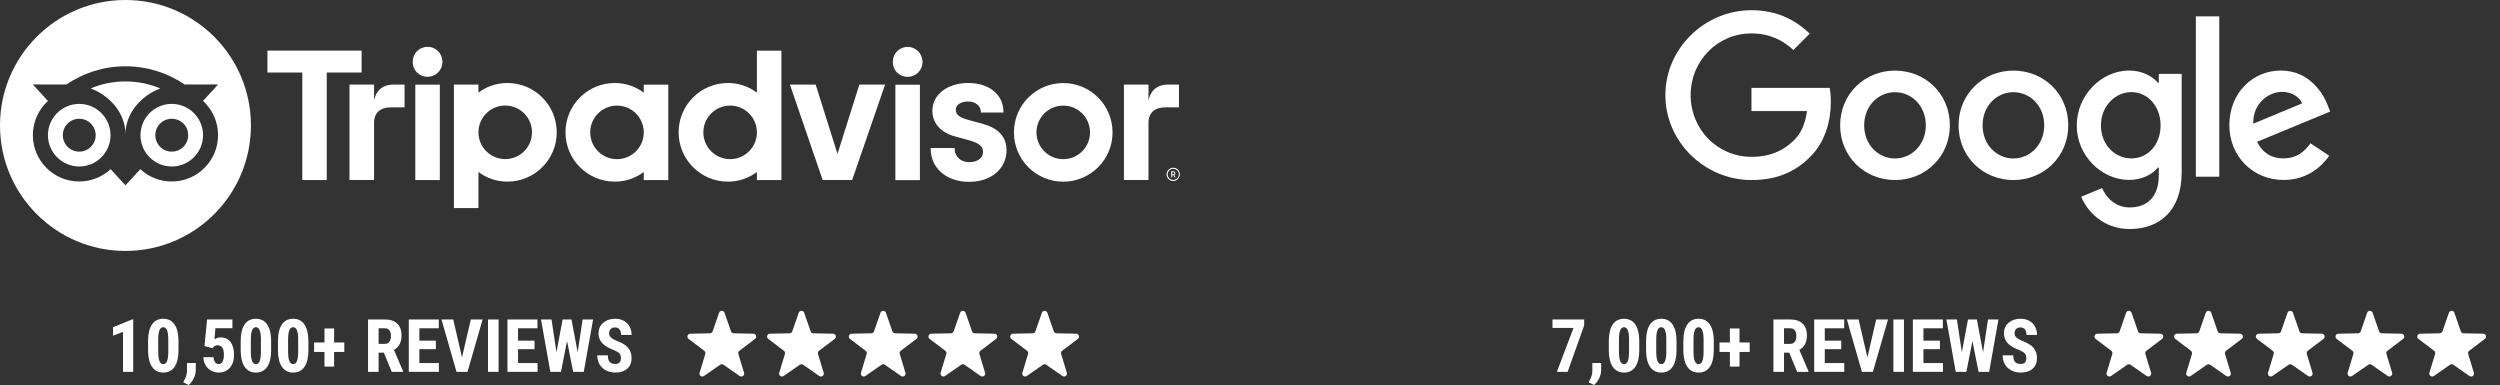 <?xml version="1.0" encoding="UTF-8"?><svg id="Layer_1" xmlns="http://www.w3.org/2000/svg" viewBox="0 0 365.04 56.24"><rect x="0" y="0" width="365.04" height="56.24" fill="#333333" stroke="none"/><defs><style>.cls-1{fill:#fff;}</style></defs><path class="cls-1" d="m171.31,24.49c-.53,0-.97.43-.97.97s.43.97.97.97.97-.43.97-.97c0-.53-.43-.97-.97-.97Zm0,1.78c-.45,0-.81-.37-.81-.81s.37-.81.81-.81.82.37.82.81-.37.81-.82.81Zm.32-.98c0-.18-.12-.28-.31-.28h-.31v.88h.15v-.32h.17l.16.32h.16l-.18-.35c.09-.04.15-.13.15-.25h.01Zm-.32.15h-.15v-.29h.15c.1,0,.16.05.16.15s-.06.15-.16.15v-.01ZM54.62,14.69v-2.34h-3.59v13.93h3.59v-8.35c0-1.51.97-2.26,2.48-2.26h1.97v-3.32h-1.68c-1.31,0-2.46.69-2.77,2.34Zm7.81-7.85c-1.23,0-2.17.97-2.17,2.2s.94,2.17,2.17,2.17,2.17-.97,2.17-2.17c0-1.23-.94-2.2-2.17-2.2Zm-1.79,19.45h3.58v-13.93h-3.58v13.93Zm20.65-6.97c0,3.98-3.22,7.2-7.2,7.2-1.61,0-3.06-.53-4.23-1.41v5.27h-3.58V12.35h3.58v1.18c1.17-.89,2.62-1.41,4.23-1.41,3.98,0,7.2,3.22,7.2,7.2Zm-3.61,0c0-2.16-1.75-3.91-3.91-3.91s-3.91,1.75-3.91,3.91,1.75,3.91,3.91,3.91,3.91-1.75,3.91-3.91Zm65.88-1.22l-2.09-.57c-1.38-.36-1.91-.78-1.91-1.51s.75-1.2,1.83-1.2,1.83.67,1.83,1.53v.08h3.3v-.08c0-2.53-2.06-4.23-5.13-4.23s-5.25,1.7-5.25,4.04c0,1.82,1.21,3.19,3.31,3.76l2,.55c1.52.42,2.09.89,2.09,1.73,0,.88-.82,1.48-2.03,1.48s-2.12-.8-2.12-1.99v-.08h-3.5v.08c0,2.86,2.3,4.86,5.6,4.86s5.48-1.95,5.48-4.64c0-1.32-.59-3.04-3.4-3.79l-.01-.02Zm-49.56-5.74h3.58v13.93h-3.58v-1.18c-1.17.89-2.62,1.41-4.23,1.41-3.98,0-7.2-3.22-7.2-7.2s3.22-7.2,7.2-7.2c1.61,0,3.06.53,4.23,1.41v-1.18.01Zm0,6.97h0c0-2.16-1.75-3.91-3.91-3.91s-3.91,1.75-3.91,3.91,1.75,3.91,3.91,3.91,3.91-1.75,3.91-3.91Zm16.52-11.93h3.58v18.89h-3.58v-1.18c-1.17.89-2.62,1.41-4.23,1.41-3.98,0-7.2-3.22-7.2-7.2s3.22-7.2,7.2-7.2c1.61,0,3.06.53,4.23,1.41v-6.14.01Zm0,11.93c0-2.16-1.75-3.91-3.91-3.91s-3.91,1.75-3.91,3.91,1.75,3.91,3.91,3.91,3.91-1.75,3.91-3.91Zm20.22,6.97h3.58v-13.93h-3.58v13.93Zm1.79-19.45c-1.23,0-2.17.97-2.17,2.2s.94,2.17,2.17,2.17,2.17-.97,2.17-2.17-.94-2.2-2.17-2.2Zm29.92,12.48c0,3.98-3.22,7.2-7.2,7.2s-7.2-3.22-7.2-7.2,3.22-7.2,7.2-7.2,7.2,3.22,7.2,7.2Zm-3.29,0c0-2.16-1.75-3.91-3.91-3.91s-3.91,1.75-3.91,3.91,1.75,3.91,3.91,3.91,3.91-1.75,3.91-3.91ZM52.79,7.39h-13.74v3.2h5.09v15.7h3.57v-15.7h5.09v-3.2h-.01Zm69.5,15.08l-3.19-10.12h-3.76l4.78,13.93h4.31l4.81-13.93h-3.76l-3.19,10.12h0Zm45.41-7.78v-2.34h-3.59v13.93h3.59v-8.35c0-1.51.97-2.26,2.48-2.26h1.97v-3.32h-1.68c-1.31,0-2.45.69-2.77,2.34Z"/><path class="cls-1" d="m23.4,12.91c-1.56-.65-3.28-1.02-5.08-1.02s-3.51.36-5.08,1.02c2.89,1.1,5.08,3.69,5.08,6.7,0-3.01,2.19-5.59,5.08-6.7Z"/><path class="cls-1" d="m25.08,15.17c-2.53,0-4.57,2.05-4.57,4.57s2.05,4.57,4.57,4.57,4.57-2.05,4.57-4.57-2.05-4.57-4.57-4.57Zm0,6.97c-1.32,0-2.4-1.07-2.4-2.4s1.07-2.4,2.4-2.4,2.4,1.07,2.4,2.4-1.07,2.4-2.4,2.4Z"/><path class="cls-1" d="m11.57,15.17c-2.53,0-4.57,2.05-4.57,4.57s2.05,4.57,4.57,4.57,4.57-2.05,4.57-4.57-2.05-4.57-4.57-4.57Zm0,6.97c-1.32,0-2.4-1.07-2.4-2.4s1.07-2.4,2.4-2.4c1.32,0,2.4,1.07,2.4,2.4s-1.07,2.4-2.4,2.4Z"/><path class="cls-1" d="m18.32,0C8.2,0,0,8.2,0,18.32s8.2,18.32,18.32,18.32,18.32-8.2,18.32-18.32S28.44,0,18.32,0Zm6.76,26.5c-1.77,0-3.39-.68-4.59-1.8l-2.17,2.36-2.17-2.36c-1.21,1.12-2.82,1.8-4.59,1.8-3.73,0-6.76-3.03-6.76-6.76,0-1.98.85-3.76,2.2-5l-2.21-2.41h4.92c2.45-1.67,5.41-2.65,8.61-2.65s6.17.98,8.63,2.65h4.9l-2.21,2.41c1.36,1.23,2.2,3.02,2.2,5,0,3.73-3.03,6.76-6.76,6.76Z"/><path class="cls-1" d="m284.71,18.3c0,4.6-3.6,7.99-8.01,7.99s-8.01-3.39-8.01-7.99,3.6-7.99,8.01-7.99,8.01,3.36,8.01,7.99Zm-3.51,0c0-2.87-2.09-4.84-4.5-4.84s-4.5,1.97-4.5,4.84,2.09,4.84,4.5,4.84,4.5-2,4.5-4.84Z"/><path class="cls-1" d="m302,18.3c0,4.6-3.6,7.99-8.01,7.99s-8.01-3.39-8.01-7.99,3.6-7.99,8.01-7.99,8.01,3.36,8.01,7.99Zm-3.51,0c0-2.87-2.09-4.84-4.5-4.84s-4.5,1.97-4.5,4.84,2.09,4.84,4.5,4.84,4.5-2,4.5-4.84Z"/><path class="cls-1" d="m318.56,10.79v14.34c0,5.9-3.48,8.31-7.59,8.31-3.87,0-6.2-2.59-7.08-4.71l3.05-1.27c.54,1.3,1.88,2.83,4.02,2.83,2.63,0,4.26-1.62,4.26-4.68v-1.15h-.12c-.79.97-2.3,1.81-4.21,1.81-3.99,0-7.65-3.48-7.65-7.95s3.66-8.02,7.65-8.02c1.9,0,3.42.85,4.21,1.79h.12v-1.3h3.34Zm-3.08,7.53c0-2.81-1.88-4.87-4.26-4.87s-4.45,2.06-4.45,4.87,2.03,4.81,4.45,4.81,4.26-2.03,4.26-4.81Z"/><path class="cls-1" d="m324.05,2.39v23.41h-3.42V2.39h3.42Z"/><path class="cls-1" d="m337.38,20.93l2.72,1.81c-.88,1.3-3,3.54-6.65,3.54-4.54,0-7.93-3.51-7.93-7.99,0-4.75,3.42-7.99,7.53-7.99s6.17,3.3,6.83,5.08l.36.91-10.68,4.42c.82,1.6,2.09,2.42,3.87,2.42s3.02-.88,3.93-2.21h0l.02.01Zm-8.38-2.87l7.14-2.96c-.39-1-1.57-1.69-2.96-1.69-1.78,0-4.26,1.57-4.17,4.66l-.01-.01Z"/><path class="cls-1" d="m255.74,16.22v-3.39h11.42c.11.59.17,1.29.17,2.05,0,2.54-.7,5.69-2.93,7.93-2.18,2.27-4.96,3.48-8.65,3.48-6.83,0-12.58-5.57-12.58-12.4s5.75-12.4,12.58-12.4c3.78,0,6.47,1.48,8.5,3.42l-2.39,2.39c-1.45-1.36-3.42-2.42-6.11-2.42-4.99,0-8.89,4.02-8.89,9.01s3.9,9.01,8.89,9.01c3.24,0,5.08-1.3,6.26-2.48.96-.96,1.59-2.33,1.84-4.2h-8.11Z"/><path class="cls-1" d="m105.793,45.667l.945,2.717c.058.167.213.28.39.283l2.876.059c.4.008.565.516.246.758l-2.292,1.738c-.141.107-.2.289-.149.458l.833,2.754c.116.383-.316.697-.644.468l-2.361-1.643c-.145-.101-.337-.101-.482,0l-2.361,1.643c-.328.228-.76-.086-.644-.468l.833-2.754c.051-.169-.008-.352-.149-.458l-2.292-1.738c-.319-.242-.154-.749.246-.758l2.876-.059c.176-.004.332-.117.39-.283l.945-2.717c.131-.378.665-.378.797,0Z"/><path class="cls-1" d="m117.423,45.667l.945,2.717c.058.167.213.28.39.283l2.876.059c.4.008.565.516.246.758l-2.292,1.738c-.141.107-.2.289-.149.458l.833,2.754c.116.383-.316.697-.644.468l-2.361-1.643c-.145-.101-.337-.101-.482,0l-2.361,1.643c-.328.228-.76-.086-.644-.468l.833-2.754c.051-.169-.008-.352-.149-.458l-2.292-1.738c-.319-.242-.154-.749.246-.758l2.876-.059c.176-.004.332-.117.39-.283l.945-2.717c.131-.378.665-.378.797,0Z"/><path class="cls-1" d="m129.359,45.667l.945,2.717c.058.167.213.28.39.283l2.876.059c.4.008.565.516.246.758l-2.292,1.738c-.141.107-.2.289-.149.458l.833,2.754c.116.383-.316.697-.644.468l-2.361-1.643c-.145-.101-.337-.101-.482,0l-2.361,1.643c-.328.228-.76-.086-.644-.468l.833-2.754c.051-.169-.008-.352-.149-.458l-2.292-1.738c-.319-.242-.154-.749.246-.758l2.876-.059c.176-.004.332-.117.39-.283l.945-2.717c.131-.378.665-.378.797,0Z"/><path class="cls-1" d="m140.989,45.667l.945,2.717c.058.167.213.28.39.283l2.876.059c.4.008.565.516.246.758l-2.292,1.738c-.141.107-.2.289-.149.458l.833,2.754c.116.383-.316.697-.644.468l-2.361-1.643c-.145-.101-.337-.101-.482,0l-2.361,1.643c-.328.228-.76-.086-.644-.468l.833-2.754c.051-.169-.008-.352-.149-.458l-2.292-1.738c-.319-.242-.154-.749.246-.758l2.876-.059c.176-.004.332-.117.39-.283l.945-2.717c.131-.378.665-.378.797,0Z"/><path class="cls-1" d="m152.926,45.667l.945,2.717c.058.167.213.28.39.283l2.876.059c.4.008.565.516.246.758l-2.292,1.738c-.141.107-.2.289-.149.458l.833,2.754c.116.383-.316.697-.644.468l-2.361-1.643c-.145-.101-.337-.101-.482,0l-2.361,1.643c-.328.228-.76-.086-.644-.468l.833-2.754c.051-.169-.008-.352-.149-.458l-2.292-1.738c-.319-.242-.154-.749.246-.758l2.876-.059c.176-.004.332-.117.39-.283l.945-2.717c.131-.378.665-.378.797,0Z"/><path class="cls-1" d="m19.452,54.295h-1.492v-5.841l-1.455.562v-1.239l2.789-1.14h.158v7.658Z"/><path class="cls-1" d="m26.064,51.133c0,1.058-.191,1.867-.575,2.427-.383.56-.931.84-1.642.84-.703,0-1.247-.272-1.631-.817-.383-.544-.582-1.324-.596-2.34v-1.444c0-1.054.19-1.86.572-2.419.382-.558.93-.837,1.645-.837s1.262.276,1.644.83.576,1.343.583,2.369v1.392Zm-1.491-1.549c0-.602-.06-1.054-.179-1.355s-.305-.452-.557-.452c-.473,0-.718.551-.735,1.654v1.907c0,.616.061,1.075.181,1.376.121.301.31.452.564.452.242,0,.422-.141.539-.423.117-.282.179-.713.187-1.294v-1.865Z"/><path class="cls-1" d="m27.546,56.223l-.793-.415.199-.373c.224-.413.34-.83.347-1.25v-1.182h1.292l-.005,1.056c-.004.371-.099.756-.284,1.155-.186.399-.438.735-.756,1.009Z"/><path class="cls-1" d="m29.857,50.534l.378-3.887h3.703v1.271h-2.484l-.137,1.639c.287-.192.583-.289.888-.289.631,0,1.116.224,1.458.672.341.449.512,1.082.512,1.901,0,.767-.203,1.385-.609,1.854s-.949.704-1.628.704c-.403,0-.775-.095-1.119-.286-.343-.191-.613-.456-.812-.796-.197-.339-.299-.725-.302-1.155h1.471c.024.318.104.565.236.74.133.175.305.263.515.263.245,0,.435-.118.567-.354s.199-.589.199-1.058c0-.441-.079-.774-.238-.998-.16-.224-.383-.336-.67-.336-.28,0-.497.097-.651.289l-.095.131-1.182-.305Z"/><path class="cls-1" d="m39.59,51.133c0,1.058-.191,1.867-.575,2.427-.383.56-.931.84-1.642.84-.703,0-1.247-.272-1.631-.817-.383-.544-.582-1.324-.596-2.34v-1.444c0-1.054.19-1.86.572-2.419.382-.558.93-.837,1.645-.837s1.262.276,1.644.83.576,1.343.583,2.369v1.392Zm-1.491-1.549c0-.602-.06-1.054-.179-1.355s-.305-.452-.557-.452c-.473,0-.718.551-.735,1.654v1.907c0,.616.061,1.075.181,1.376.121.301.31.452.564.452.242,0,.422-.141.539-.423.117-.282.179-.713.187-1.294v-1.865Z"/><path class="cls-1" d="m45.031,51.133c0,1.058-.191,1.867-.575,2.427-.383.56-.931.84-1.642.84-.703,0-1.247-.272-1.631-.817-.383-.544-.582-1.324-.596-2.34v-1.444c0-1.054.19-1.86.572-2.419.382-.558.93-.837,1.645-.837s1.262.276,1.644.83.576,1.343.583,2.369v1.392Zm-1.491-1.549c0-.602-.06-1.054-.179-1.355s-.305-.452-.557-.452c-.473,0-.718.551-.735,1.654v1.907c0,.616.061,1.075.181,1.376.121.301.31.452.564.452.242,0,.422-.141.539-.423.117-.282.179-.713.187-1.294v-1.865Z"/><path class="cls-1" d="m48.787,50.009h1.486v1.381h-1.486v2.138h-1.408v-2.138h-1.513v-1.381h1.513v-2.048h1.408v2.048Z"/><path class="cls-1" d="m56.051,51.5h-.767v2.794h-1.544v-7.647h2.463c.774,0,1.372.2,1.794.602.422.401.633.971.633,1.709,0,1.016-.369,1.726-1.108,2.132l1.34,3.13v.074h-1.66l-1.15-2.794Zm-.767-1.287h.877c.309,0,.539-.103.693-.307.154-.205.231-.479.231-.822,0-.767-.3-1.15-.898-1.15h-.903v2.28Z"/><path class="cls-1" d="m63.641,50.986h-2.405v2.027h2.847v1.282h-4.392v-7.647h4.381v1.287h-2.836v1.807h2.405v1.245Z"/><path class="cls-1" d="m67.459,52.194l1.286-5.546h1.724l-2.206,7.647h-1.607l-2.19-7.647h1.712l1.282,5.546Z"/><path class="cls-1" d="m72.801,54.295h-1.544v-7.647h1.544v7.647Z"/><path class="cls-1" d="m78.048,50.986h-2.405v2.027h2.847v1.282h-4.392v-7.647h4.381v1.287h-2.836v1.807h2.405v1.245Z"/><path class="cls-1" d="m84.346,51.453l.726-4.806h1.528l-1.36,7.647h-1.55l-.893-4.506-.883,4.506h-1.555l-1.365-7.647h1.539l.719,4.801.898-4.801h1.298l.897,4.806Z"/><path class="cls-1" d="m90.664,52.289c0-.312-.08-.547-.239-.707s-.449-.325-.869-.497c-.767-.291-1.318-.631-1.654-1.021-.336-.39-.504-.852-.504-1.384,0-.645.229-1.162.686-1.552.456-.39,1.037-.585,1.74-.585.47,0,.888.099,1.256.296.367.198.65.478.849.838.197.361.296.771.296,1.229h-1.538c0-.357-.076-.629-.229-.816-.152-.188-.372-.281-.659-.281-.271,0-.48.08-.631.239-.15.159-.226.374-.226.643,0,.21.084.4.252.57.168.17.466.346.893.528.746.27,1.288.601,1.626.993s.507.891.507,1.497c0,.666-.212,1.186-.636,1.56-.424.375-.999.562-1.728.562-.494,0-.944-.102-1.351-.305-.405-.203-.724-.494-.953-.872-.229-.378-.344-.825-.344-1.339h1.55c0,.441.085.761.257.961s.452.299.841.299c.539,0,.809-.285.809-.856Z"/><path class="cls-1" d="m311.243,45.667l.945,2.717c.058.167.213.28.39.283l2.876.059c.4.008.565.516.246.758l-2.292,1.738c-.141.107-.2.289-.149.458l.833,2.754c.116.383-.316.697-.644.468l-2.361-1.643c-.145-.101-.337-.101-.482,0l-2.361,1.643c-.328.228-.76-.086-.644-.468l.833-2.754c.051-.169-.008-.352-.149-.458l-2.292-1.738c-.319-.242-.154-.749.246-.758l2.876-.059c.176-.004.332-.117.39-.283l.945-2.717c.131-.378.665-.378.797,0Z"/><path class="cls-1" d="m322.873,45.667l.945,2.717c.058.167.213.28.39.283l2.876.059c.4.008.565.516.246.758l-2.292,1.738c-.141.107-.2.289-.149.458l.833,2.754c.116.383-.316.697-.644.468l-2.361-1.643c-.145-.101-.337-.101-.482,0l-2.361,1.643c-.328.228-.76-.086-.644-.468l.833-2.754c.051-.169-.008-.352-.149-.458l-2.292-1.738c-.319-.242-.154-.749.246-.758l2.876-.059c.176-.004.332-.117.39-.283l.945-2.717c.131-.378.665-.378.797,0Z"/><path class="cls-1" d="m334.81,45.667l.945,2.717c.058.167.213.28.39.283l2.876.059c.4.008.565.516.246.758l-2.292,1.738c-.141.107-.2.289-.149.458l.833,2.754c.116.383-.316.697-.644.468l-2.361-1.643c-.145-.101-.337-.101-.482,0l-2.361,1.643c-.328.228-.76-.086-.644-.468l.833-2.754c.051-.169-.008-.352-.149-.458l-2.292-1.738c-.319-.242-.154-.749.246-.758l2.876-.059c.176-.004.332-.117.39-.283l.945-2.717c.131-.378.665-.378.797,0Z"/><path class="cls-1" d="m346.44,45.667l.945,2.717c.058.167.213.28.39.283l2.876.059c.4.008.565.516.246.758l-2.292,1.738c-.141.107-.2.289-.149.458l.833,2.754c.116.383-.316.697-.644.468l-2.361-1.643c-.145-.101-.337-.101-.482,0l-2.361,1.643c-.328.228-.76-.086-.644-.468l.833-2.754c.051-.169-.008-.352-.149-.458l-2.292-1.738c-.319-.242-.154-.749.246-.758l2.876-.059c.176-.004.332-.117.39-.283l.945-2.717c.131-.378.665-.378.797,0Z"/><path class="cls-1" d="m358.376,45.667l.945,2.717c.058.167.213.28.39.283l2.876.059c.4.008.565.516.246.758l-2.292,1.738c-.141.107-.2.289-.149.458l.833,2.754c.116.383-.316.697-.644.468l-2.361-1.643c-.145-.101-.337-.101-.482,0l-2.361,1.643c-.328.228-.76-.086-.644-.468l.833-2.754c.051-.169-.008-.352-.149-.458l-2.292-1.738c-.319-.242-.154-.749.246-.758l2.876-.059c.176-.004.332-.117.39-.283l.945-2.717c.131-.378.665-.378.797,0Z"/><path class="cls-1" d="m231.316,47.503l-2.416,6.792h-1.57l2.427-6.413h-3.067v-1.234h4.627v.856Z"/><path class="cls-1" d="m232.756,56.223l-.793-.415.199-.373c.224-.413.34-.83.347-1.25v-1.182h1.292l-.005,1.056c-.004.371-.099.756-.284,1.155-.186.399-.438.735-.756,1.009Z"/><path class="cls-1" d="m239.357,51.133c0,1.058-.191,1.867-.575,2.427-.383.56-.931.84-1.642.84-.703,0-1.247-.272-1.631-.817-.383-.544-.582-1.324-.596-2.34v-1.444c0-1.054.19-1.86.572-2.419.382-.558.93-.837,1.645-.837s1.262.276,1.644.83.576,1.343.583,2.369v1.392Zm-1.491-1.549c0-.602-.06-1.054-.179-1.355s-.305-.452-.557-.452c-.473,0-.718.551-.735,1.654v1.907c0,.616.061,1.075.181,1.376.121.301.31.452.564.452.242,0,.422-.141.539-.423.117-.282.179-.713.187-1.294v-1.865Z"/><path class="cls-1" d="m244.8,51.133c0,1.058-.191,1.867-.575,2.427-.383.56-.931.84-1.642.84-.703,0-1.247-.272-1.631-.817-.383-.544-.582-1.324-.596-2.34v-1.444c0-1.054.19-1.86.572-2.419.382-.558.93-.837,1.645-.837s1.262.276,1.644.83.576,1.343.583,2.369v1.392Zm-1.491-1.549c0-.602-.06-1.054-.179-1.355s-.305-.452-.557-.452c-.473,0-.718.551-.735,1.654v1.907c0,.616.061,1.075.181,1.376.121.301.31.452.564.452.242,0,.422-.141.539-.423.117-.282.179-.713.187-1.294v-1.865Z"/><path class="cls-1" d="m250.241,51.133c0,1.058-.191,1.867-.575,2.427-.383.56-.931.84-1.642.84-.703,0-1.247-.272-1.631-.817-.383-.544-.582-1.324-.596-2.34v-1.444c0-1.054.19-1.86.572-2.419.382-.558.93-.837,1.645-.837s1.262.276,1.644.83.576,1.343.583,2.369v1.392Zm-1.491-1.549c0-.602-.06-1.054-.179-1.355s-.305-.452-.557-.452c-.473,0-.718.551-.735,1.654v1.907c0,.616.061,1.075.181,1.376.121.301.31.452.564.452.242,0,.422-.141.539-.423.117-.282.179-.713.187-1.294v-1.865Z"/><path class="cls-1" d="m253.997,50.009h1.486v1.381h-1.486v2.138h-1.408v-2.138h-1.513v-1.381h1.513v-2.048h1.408v2.048Z"/><path class="cls-1" d="m261.261,51.5h-.767v2.794h-1.544v-7.647h2.463c.774,0,1.372.2,1.794.602.422.401.633.971.633,1.709,0,1.016-.369,1.726-1.108,2.132l1.34,3.13v.074h-1.66l-1.15-2.794Zm-.767-1.287h.877c.309,0,.539-.103.693-.307.154-.205.231-.479.231-.822,0-.767-.3-1.15-.898-1.15h-.903v2.28Z"/><path class="cls-1" d="m268.851,50.986h-2.405v2.027h2.847v1.282h-4.392v-7.647h4.381v1.287h-2.836v1.807h2.405v1.245Z"/><path class="cls-1" d="m272.669,52.194l1.286-5.546h1.724l-2.206,7.647h-1.607l-2.19-7.647h1.712l1.282,5.546Z"/><path class="cls-1" d="m278.01,54.295h-1.544v-7.647h1.544v7.647Z"/><path class="cls-1" d="m283.258,50.986h-2.405v2.027h2.847v1.282h-4.392v-7.647h4.381v1.287h-2.836v1.807h2.405v1.245Z"/><path class="cls-1" d="m289.555,51.453l.726-4.806h1.528l-1.36,7.647h-1.55l-.893-4.506-.883,4.506h-1.555l-1.365-7.647h1.539l.719,4.801.898-4.801h1.298l.897,4.806Z"/><path class="cls-1" d="m295.874,52.289c0-.312-.08-.547-.239-.707s-.449-.325-.869-.497c-.767-.291-1.318-.631-1.654-1.021-.336-.39-.504-.852-.504-1.384,0-.645.229-1.162.686-1.552.456-.39,1.037-.585,1.74-.585.47,0,.888.099,1.256.296.367.198.65.478.849.838.197.361.296.771.296,1.229h-1.538c0-.357-.076-.629-.229-.816-.152-.188-.372-.281-.659-.281-.271,0-.48.08-.631.239-.15.159-.226.374-.226.643,0,.21.084.4.252.57.168.17.466.346.893.528.746.27,1.288.601,1.626.993s.507.891.507,1.497c0,.666-.212,1.186-.636,1.56-.424.375-.999.562-1.728.562-.494,0-.944-.102-1.351-.305-.405-.203-.724-.494-.953-.872-.229-.378-.344-.825-.344-1.339h1.55c0,.441.085.761.257.961s.452.299.841.299c.539,0,.809-.285.809-.856Z"/></svg>